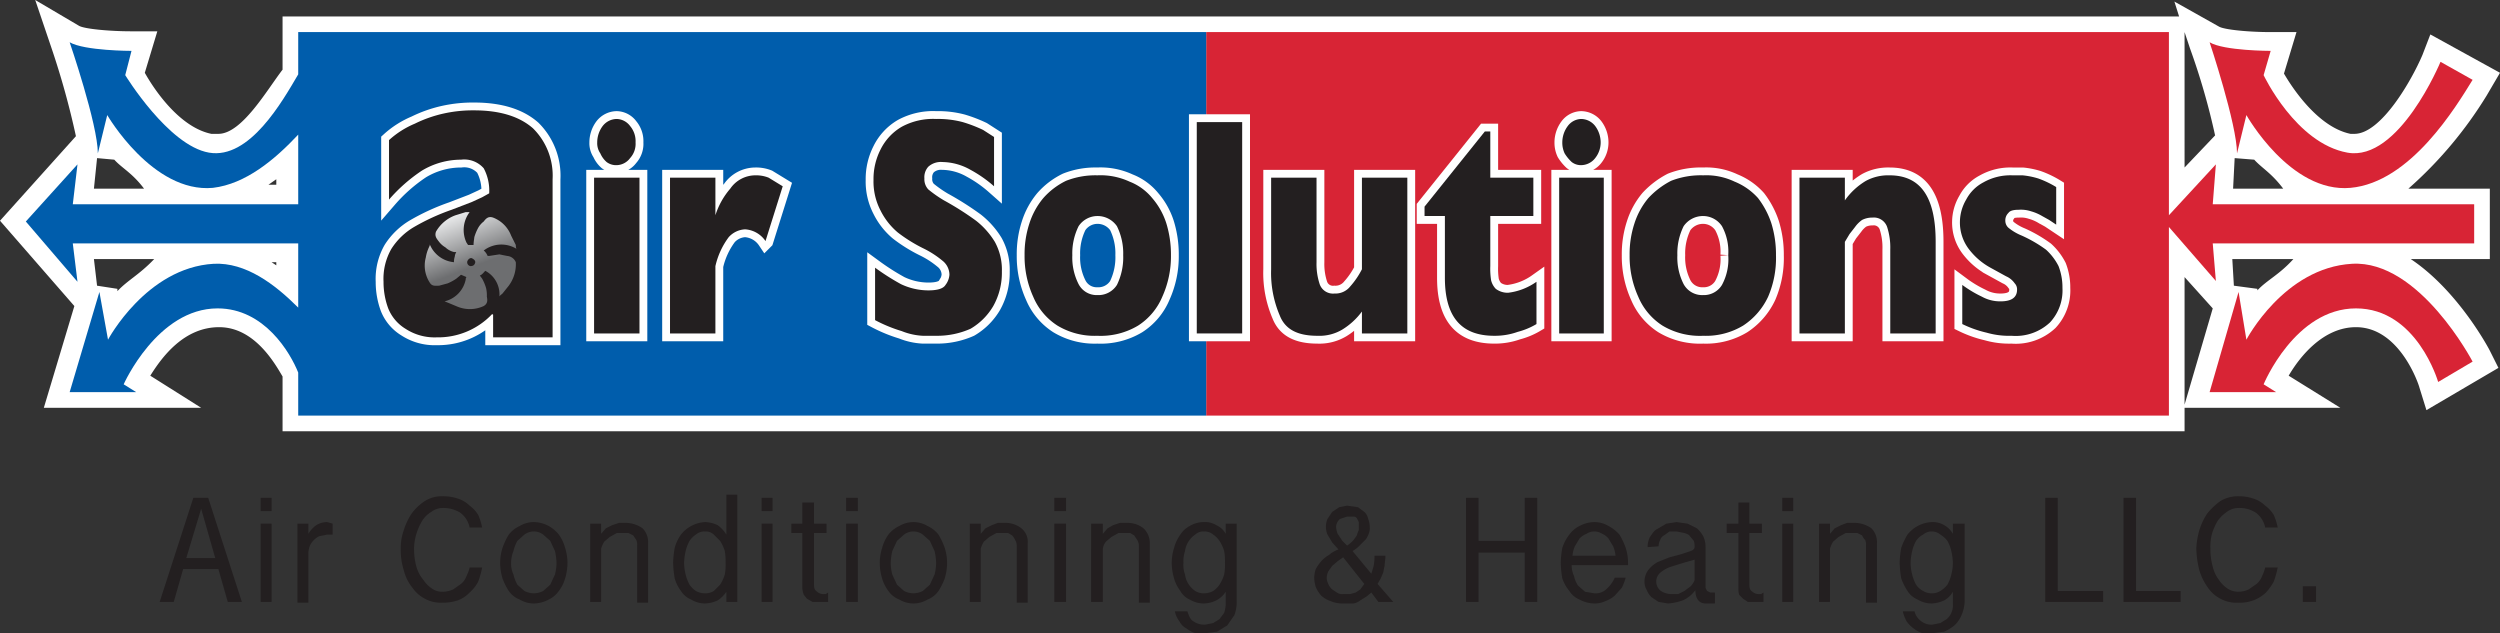 <svg xmlns="http://www.w3.org/2000/svg" xmlns:xlink="http://www.w3.org/1999/xlink" viewBox="0 0 319.4 80.9"><rect x="0" y="0" width="319.4" height="80.9" fill="#333333" stroke="none"/><defs><linearGradient id="linear-gradient" x1="62.35" y1="39.11" x2="57.98" y2="27.72" gradientUnits="userSpaceOnUse"><stop offset="0" stop-color="#6d6e70"/><stop offset="0.44" stop-color="#6d6e70"/><stop offset="1" stop-color="#e6e7e8"/></linearGradient></defs><title>air_solutions_logo_2</title><g id="Layer_2" data-name="Layer 2"><g id="Layer_1-2" data-name="Layer 1"><path d="M36.1,55.1v-7c-1-1.7-3.6-6.3-8.1-6.3s-7.3,3.8-8.8,6.2l6.5,4.1H5.6l3.9-13L0,28.2,9.7,17.4A102.7,102.7,0,0,0,6.6,6.2L4.5,0l5.6,3.3c.7.4,3.9.7,6.7.7h3.3L18.5,9.3c1.4,2.5,4.6,7,8.5,7.8h.9c3,0,6.2-5.6,8.2-8.2V2.1H278.4L277.8.2l5.7,3.2c.7.4,3.8.7,6.6.7h3.3l-1.6,5.3c1.4,2.4,4.6,6.9,8.5,7.7h.5c3.4,0,7.3-6.8,8.7-10.1l1-2.6,8.9,4.9-1.7,2.9a52.1,52.1,0,0,1-10,11.9h10.4v9H308c6,4,9.9,11.3,10.1,11.7l1.1,2.2L310,52.4l-.9-2.9c0-.1-2.4-7.7-8.1-7.7-4.2,0-7.2,3.8-8.6,6.2l6.6,4.1H279.1v3Zm243-3.4,3.6-12.3-3.6-4ZM15,36.9v.3c1.3-1.4,2.8-2.1,4.7-4.1H12l.4,3.4Zm273.4,0v.2c1.2-1.3,2.8-2,4.6-4h-7.8l.2,3.4ZM34.7,33.5l.6.4v-.4Zm257-9.4c-1.5-2-2.7-2.6-3.7-3.7l-2.5-.2-.2,3.9ZM35.3,23.6v-.7l-1,.7Zm-16.9.5c-1.5-2-2.8-2.6-3.8-3.7l-2.2-.2L12,24.1Zm260.7-2.7,3.9-4.1a87.6,87.6,0,0,0-3.2-11.1l-.7-2.1Z" style="fill:#fff"/><path d="M287,14.7s5.6,10,13.3,9.3,13.5-10.4,15.6-13.8l-4.1-2.3s-5.3,12.8-11.9,11.6-10.7-9.9-10.7-9.9l.9-3.1s-6,0-7.8-1.1c0,0,3.5,10.5,3.5,14.2Z" style="fill:#d82435"/><path d="M300.5,33.7c-8.7.5-13.5,9.7-13.5,9.7l-1-6.1-3.7,12.8h8.5l-1.6-1s4-9.7,11.8-9.7,10.5,9.4,10.5,9.4l4.4-2.6S309.1,33.2,300.5,33.7Z" style="fill:#d82435"/><polygon points="282.7 31.1 316.1 31.1 316.1 26.1 282.7 26.1 283.1 21 277.1 27.5 277.1 4.1 154.1 4.1 154.1 53.1 277.1 53.1 277.1 29 283.1 35.9 282.7 31.1" style="fill:#d82435"/><path d="M38.1,9.5c-2,3.4-6.2,10.9-11.4,10S16,9.6,16,9.6l.8-3.1s-6,0-7.9-1.1c0,0,3.6,10.5,3.6,14.2l1.2-4.9s5.8,10,13.5,9.3c4.2-.5,7.9-3.6,10.9-6.8v8.9H9.3L9.9,21,3.3,28.3,9.9,36l-.6-4.9H38.1v8.2c-3-3-6.7-5.8-10.8-5.6-8.6.5-13.5,9.7-13.5,9.7l-1.1-6.1L8.9,50.1h8.5l-1.6-1s4.3-9.7,12-9.7c6,0,9.3,5.7,10.3,8.2v5.5h116V4.1H38.1Z" style="fill:#005dac"/><path d="M26.6,63.6l4.3,13.3H29.1l-1.2-4.2H23.4l-1.2,4.2H20.4l4.3-13.3Zm-2.8,7.7h3.7L25.7,65h0Z" style="fill:#231f20"/><path d="M34.7,63.6v1.7H33.3V63.6Zm0,3.3v10H33.3v-10Z" style="fill:#231f20"/><path d="M38,66.9h1.4v1.3h0a3.6,3.6,0,0,1,1-1.1,2.6,2.6,0,0,1,1.4-.4l.7.2v1.4h-.7l-1,.2a2.6,2.6,0,0,0-1.2,1.2,2.9,2.9,0,0,0-.2.9v6.4H38Z" style="fill:#231f20"/><path d="M52.9,70.1a8.5,8.5,0,0,0,.3,2.3,4.6,4.6,0,0,0,.9,1.7,3.8,3.8,0,0,0,1.1,1.1,2.2,2.2,0,0,0,1.3.4,3.2,3.2,0,0,0,1.4-.3l1-.7a2.3,2.3,0,0,0,.7-1,4.9,4.9,0,0,0,.4-1.1h1.6a12.1,12.1,0,0,1-.5,1.8A4.9,4.9,0,0,1,60,75.7a4,4,0,0,1-1.5,1,6,6,0,0,1-2,.3,4.2,4.2,0,0,1-2.2-.5,4.3,4.3,0,0,1-1.6-1.4,5.7,5.7,0,0,1-1.1-2.2,8.6,8.6,0,0,1-.4-2.8,6.7,6.7,0,0,1,.4-2.4,8.1,8.1,0,0,1,1-2.1A6.5,6.5,0,0,1,54.3,64a4,4,0,0,1,2.2-.6,6,6,0,0,1,2,.3,3.8,3.8,0,0,1,1.5.9,4.1,4.1,0,0,1,1.1,1.2,7.5,7.5,0,0,1,.5,1.6H60a3.1,3.1,0,0,0-1.2-1.9,4.1,4.1,0,0,0-2.3-.6,2.4,2.4,0,0,0-1.4.5,3.4,3.4,0,0,0-1.2,1.2,7.7,7.7,0,0,0-.7,1.6A6.8,6.8,0,0,0,52.9,70.1Z" style="fill:#231f20"/><path d="M68.2,77.1a3.5,3.5,0,0,1-1.8-.5A3,3,0,0,1,65,75.5a8,8,0,0,1-.8-1.6,6.9,6.9,0,0,1-.3-2,6.3,6.3,0,0,1,.3-1.9,8.9,8.9,0,0,1,.8-1.7,3.8,3.8,0,0,1,1.4-1.1,3.5,3.5,0,0,1,1.8-.5,4.1,4.1,0,0,1,1.9.5,4.5,4.5,0,0,1,1.3,1.1,5.3,5.3,0,0,1,.8,1.7,6.3,6.3,0,0,1,.3,1.9,6.9,6.9,0,0,1-.3,2,4.8,4.8,0,0,1-.8,1.6,3.3,3.3,0,0,1-1.3,1.1A4.1,4.1,0,0,1,68.2,77.1Zm0-1.3a2.7,2.7,0,0,0,1.2-.3l.9-.8.6-1.3a6.1,6.1,0,0,0,.2-1.5,7.7,7.7,0,0,0-.2-1.5l-.6-1.3-.9-.8a2,2,0,0,0-2.4,0l-.9.8a5,5,0,0,0-.5,1.3,4,4,0,0,0-.3,1.5,3.3,3.3,0,0,0,.3,1.5,5,5,0,0,0,.5,1.3l.9.8A2.7,2.7,0,0,0,68.2,75.8Z" style="fill:#231f20"/><path d="M75.4,66.9h1.4v1.3h0l.6-.7.8-.4.9-.3h.8a3.8,3.8,0,0,1,2.2.7,2.5,2.5,0,0,1,.7,1.9v7.6H81.4V69.7a1.5,1.5,0,0,0-.1-.7l-.4-.6-.6-.3H78.8l-.9.5-.7.6a3.6,3.6,0,0,0-.4.9v6.8H75.4Z" style="fill:#231f20"/><path d="M90.1,77.1a3.5,3.5,0,0,1-1.8-.5A2.8,2.8,0,0,1,87,75.5a4.8,4.8,0,0,1-.8-1.6,13.6,13.6,0,0,1-.2-2,12.3,12.3,0,0,1,.2-1.9,5.3,5.3,0,0,1,.8-1.7,4.2,4.2,0,0,1,3.1-1.6,4.2,4.2,0,0,1,1.6.4,4.3,4.3,0,0,1,1.1,1.2V63.2h1.4V76.9H92.8V75.6a3.8,3.8,0,0,1-1.1,1.1A4.2,4.2,0,0,1,90.1,77.1Zm0-1.3a2,2,0,0,0,1.1-.3l.8-.8a5.2,5.2,0,0,0,.6-1.3,6.6,6.6,0,0,0,.1-1.5,7.6,7.6,0,0,0-.1-1.5,5.2,5.2,0,0,0-.6-1.3l-.8-.8a1.5,1.5,0,0,0-1.1-.4,1.7,1.7,0,0,0-1.2.4,3,3,0,0,0-.8.8,5,5,0,0,0-.5,1.3,7.7,7.7,0,0,0-.2,1.5,6.1,6.1,0,0,0,.2,1.5,5,5,0,0,0,.5,1.3,3,3,0,0,0,.8.8A2.4,2.4,0,0,0,90.1,75.8Z" style="fill:#231f20"/><path d="M98.7,63.6v1.7H97.3V63.6Zm0,3.3v10H97.3v-10Z" style="fill:#231f20"/><path d="M104,64.2v2.7h1.6v1.2H104v6.6c0,.5.1.7.4.9a1.2,1.2,0,0,0,.9.3h.2l.3-.2v1.2h-2l-.7-.4-.4-.5a2.9,2.9,0,0,1-.2-.9V68.1h-1.4V66.9h1.4V64.2Z" style="fill:#231f20"/><path d="M109.6,63.6v1.7h-1.5V63.6Zm0,3.3v10h-1.5v-10Z" style="fill:#231f20"/><path d="M116.7,77.1a3.5,3.5,0,0,1-1.8-.5,3,3,0,0,1-1.4-1.1,4.8,4.8,0,0,1-.8-1.6,6.9,6.9,0,0,1-.3-2,6.3,6.3,0,0,1,.3-1.9,5.3,5.3,0,0,1,.8-1.7,3.8,3.8,0,0,1,1.4-1.1,3.5,3.5,0,0,1,3.6,0,3.8,3.8,0,0,1,1.4,1.1,8.9,8.9,0,0,1,.8,1.7,6.3,6.3,0,0,1,.3,1.9,6.9,6.9,0,0,1-.3,2,8,8,0,0,1-.8,1.6,3,3,0,0,1-1.4,1.1A3.5,3.5,0,0,1,116.7,77.1Zm0-1.3a2.7,2.7,0,0,0,1.2-.3l.9-.8.6-1.3a6.1,6.1,0,0,0,.2-1.5,7.7,7.7,0,0,0-.2-1.5l-.6-1.3-.9-.8a2,2,0,0,0-2.4,0l-.9.8-.6,1.3a7.7,7.7,0,0,0-.2,1.5,6.1,6.1,0,0,0,.2,1.5l.6,1.3.9.8A2.7,2.7,0,0,0,116.7,75.8Z" style="fill:#231f20"/><path d="M123.9,66.9h1.4v1.3h0l.6-.7.8-.4.8-.3h.9a3.3,3.3,0,0,1,2.1.7,2.2,2.2,0,0,1,.8,1.9v7.6h-1.4V69.7a1.4,1.4,0,0,0-.2-.7,2.1,2.1,0,0,0-.4-.6l-.5-.3h-1.5l-.9.5-.7.6a3.6,3.6,0,0,0-.4.9v6.8h-1.4Z" style="fill:#231f20"/><path d="M136.2,63.6v1.7h-1.5V63.6Zm0,3.3v10h-1.5v-10Z" style="fill:#231f20"/><path d="M139.4,66.9h1.5v1.3h0l.6-.7.7-.4.9-.3h.9a3.3,3.3,0,0,1,2.1.7,2.6,2.6,0,0,1,.8,1.9v7.6h-1.4V69.7a1.4,1.4,0,0,0-.2-.7l-.4-.6-.5-.3h-1.5l-.9.5-.7.6a1.8,1.8,0,0,0-.4.9v6.8h-1.5Z" style="fill:#231f20"/><path d="M153.8,77.1a3.5,3.5,0,0,1-1.8-.5,2.5,2.5,0,0,1-1.2-1.1,4.8,4.8,0,0,1-.8-1.6,6.9,6.9,0,0,1-.3-2A6.3,6.3,0,0,1,150,70a5.3,5.3,0,0,1,.8-1.7,3.2,3.2,0,0,1,1.2-1.1,3.5,3.5,0,0,1,1.8-.5,2.7,2.7,0,0,1,1.6.4,2.5,2.5,0,0,1,1.2,1.1V66.9H158v10a4.7,4.7,0,0,1-.3,1.7l-.9,1.3-1.3.8-1.5.2h-1.3a3.9,3.9,0,0,1-1.1-.6,2,2,0,0,1-.9-.9,3.1,3.1,0,0,1-.6-1.3h1.6c.2.6.4,1.1.8,1.3a2.4,2.4,0,0,0,1.5.4l1-.2.8-.5.6-.8a4.3,4.3,0,0,0,.2-1.1V75.6a3.2,3.2,0,0,1-1.2,1.1A3.8,3.8,0,0,1,153.8,77.1Zm0-1.3a2.4,2.4,0,0,0,1.2-.3,3,3,0,0,0,.8-.8,5.2,5.2,0,0,0,.6-1.3,6.6,6.6,0,0,0,.1-1.5,7.6,7.6,0,0,0-.1-1.5,5.2,5.2,0,0,0-.6-1.3,3,3,0,0,0-.8-.8,1.7,1.7,0,0,0-1.2-.4,1.5,1.5,0,0,0-1.1.4,3,3,0,0,0-.8.8,2.9,2.9,0,0,0-.5,1.3,3.9,3.9,0,0,0-.2,1.5,3.4,3.4,0,0,0,.2,1.5,2.9,2.9,0,0,0,.5,1.3,3,3,0,0,0,.8.8A2,2,0,0,0,153.8,75.8Z" style="fill:#231f20"/><path d="M176.9,72.3c-.1.3-.1.6-.2.9l-.3.7-.4.7,2,2.3h-1.9l-.9-1.2-.6.5-.8.5a1.9,1.9,0,0,1-.9.4h-1.3a3.8,3.8,0,0,1-1.6-.3,3.5,3.5,0,0,1-1.2-.7,4.1,4.1,0,0,1-.7-1.1,5,5,0,0,1-.2-1.2,4.3,4.3,0,0,1,.2-1.1,6.1,6.1,0,0,1,.7-1,3.9,3.9,0,0,1,1-.8,3.5,3.5,0,0,1,1.2-.7l-.8-.9-.6-1a2.6,2.6,0,0,1,0-2l.6-.9.9-.6,1-.2,1.4.2.8.6a1.6,1.6,0,0,1,.5.9,3,3,0,0,1,.2,1,1.9,1.9,0,0,1-.1.8,3,3,0,0,1-.4.8l-.7.7a3.9,3.9,0,0,1-1,.8l2.4,2.9.3-1a6.2,6.2,0,0,0,.1-1.3H177C177,71.6,176.9,71.9,176.9,72.3Zm-6-.6-.7.6-.5.7a2.4,2.4,0,0,0-.2.8,1.9,1.9,0,0,0,.2.8,1.8,1.8,0,0,0,.5.7l.6.4a1.2,1.2,0,0,0,.8.2h.9l.7-.2.6-.4.5-.7-2.7-3.4Zm2.1-2.8c.2-.3.4-.5.4-.7l.2-.5v-1l-.2-.4a.5.5,0,0,0-.5-.3h-.8l-.9.3a1.4,1.4,0,0,0-.5,1,2.9,2.9,0,0,0,.2.9l.6.9.6.6A3.5,3.5,0,0,0,173,68.9Z" style="fill:#231f20"/><path d="M188.9,63.6v5.5h5.9V63.6h1.6V76.9h-1.6V70.6h-5.9v6.3h-1.6V63.6Z" style="fill:#231f20"/><path d="M207.7,73.8a6.9,6.9,0,0,1-.5,1.3l-.9,1a3.7,3.7,0,0,1-1.2.7,3.2,3.2,0,0,1-1.4.3,4.1,4.1,0,0,1-1.9-.5,2.8,2.8,0,0,1-1.3-1.1,5.1,5.1,0,0,1-.9-1.6,13.6,13.6,0,0,1-.2-2,12.3,12.3,0,0,1,.2-1.9,5.6,5.6,0,0,1,.9-1.7,3.5,3.5,0,0,1,1.3-1.1,4.1,4.1,0,0,1,1.9-.5,3.5,3.5,0,0,1,1.8.5,4.9,4.9,0,0,1,1.4,1.1,8.9,8.9,0,0,1,.8,1.7,6.3,6.3,0,0,1,.3,1.9v.3h-7.2a3.2,3.2,0,0,0,.3,1.4,3.3,3.3,0,0,0,.5,1.2l.9.8,1.2.2a2,2,0,0,0,1.5-.5,4.2,4.2,0,0,0,1.1-1.5ZM206.4,71a4.2,4.2,0,0,0-.3-1.2l-.6-1a2.1,2.1,0,0,0-.8-.6,1.9,1.9,0,0,0-1-.3,1.7,1.7,0,0,0-1,.3,2.4,2.4,0,0,0-.9.6l-.6,1a4.2,4.2,0,0,0-.3,1.2Z" style="fill:#231f20"/><path d="M210.5,69.9a2.8,2.8,0,0,1,.3-1.3c.3-.4.5-.8.9-1l1.2-.7,1.3-.2,1.4.2,1.2.6a3.9,3.9,0,0,1,.8,1,3.2,3.2,0,0,1,.3,1.4V75c0,.2.1.3.2.5l.4.2h.6v1.4h-1.2c-.8,0-1.3-.6-1.3-1.7a4,4,0,0,1-1.6,1.3,7.2,7.2,0,0,1-1.9.4l-1.2-.2-.9-.6a2.4,2.4,0,0,1-.6-.9,2,2,0,0,1-.3-1.1,2.5,2.5,0,0,1,.5-1.5,4,4,0,0,1,1.2-1l1.5-.6,1.5-.4,1.2-.4c.3-.1.5-.3.5-.5a2.2,2.2,0,0,0-.1-.8l-.5-.6c-.1-.2-.4-.3-.7-.4l-1-.2h-.9l-.7.5a1,1,0,0,0-.5.6,1.9,1.9,0,0,0-.2.8Zm6,1.6-1.4.4-1.6.5a4,4,0,0,0-1.3.7,1.5,1.5,0,0,0,0,2.4,2.5,2.5,0,0,0,1.3.4h.9l.8-.4.8-.6a2.2,2.2,0,0,0,.5-.8Z" style="fill:#231f20"/><path d="M223.5,64.2v2.7h1.6v1.2h-1.6v6.6c0,.5.1.7.4.9a1.2,1.2,0,0,0,.9.3h.2l.3-.2v1.2h-2l-.6-.4-.5-.5a2.8,2.8,0,0,1-.1-.9V68.1h-1.5V66.9h1.5V64.2Z" style="fill:#231f20"/><path d="M229.1,63.6v1.7h-1.4V63.6Zm0,3.3v10h-1.4v-10Z" style="fill:#231f20"/><path d="M232.4,66.9h1.4v1.3h0l.6-.7.8-.4.8-.3h.9a3.8,3.8,0,0,1,2.2.7,2.5,2.5,0,0,1,.7,1.9v7.6h-1.4V69.7a1.5,1.5,0,0,0-.1-.7,2.1,2.1,0,0,1-.4-.6l-.6-.3h-1.5l-.9.5-.7.6a3.6,3.6,0,0,0-.4.9v6.8h-1.4Z" style="fill:#231f20"/><path d="M246.8,77.1a3.5,3.5,0,0,1-1.8-.5,2.8,2.8,0,0,1-1.3-1.1,8,8,0,0,1-.8-1.6,13.6,13.6,0,0,1-.2-2,12.3,12.3,0,0,1,.2-1.9,8.9,8.9,0,0,1,.8-1.7,4.2,4.2,0,0,1,3.1-1.6,2.9,2.9,0,0,1,1.6.4,2.9,2.9,0,0,1,1.1,1.1V66.9H251v10a4.7,4.7,0,0,1-.4,1.7,3.8,3.8,0,0,1-.9,1.3,5.7,5.7,0,0,1-1.3.8l-1.5.2h-1.3a3.9,3.9,0,0,1-1.1-.6,3.8,3.8,0,0,1-.9-.9,5,5,0,0,1-.5-1.3h1.5a2.2,2.2,0,0,0,.9,1.3,2.1,2.1,0,0,0,1.4.4l1-.2.8-.5a2.1,2.1,0,0,0,.6-.8,2.2,2.2,0,0,0,.2-1.1V75.6a2.9,2.9,0,0,1-1.1,1.1A4.2,4.2,0,0,1,246.8,77.1Zm0-1.3a2,2,0,0,0,1.1-.3,3.4,3.4,0,0,0,.9-.8,5,5,0,0,0,.5-1.3,6.1,6.1,0,0,0,.2-1.5,7.7,7.7,0,0,0-.2-1.5,5,5,0,0,0-.5-1.3,3.4,3.4,0,0,0-.9-.8,1.7,1.7,0,0,0-2.2,0,2.4,2.4,0,0,0-.9.8,5,5,0,0,0-.5,1.3,7.7,7.7,0,0,0-.2,1.5,6.1,6.1,0,0,0,.2,1.5,5,5,0,0,0,.5,1.3,2.4,2.4,0,0,0,.9.8A2,2,0,0,0,246.8,75.8Z" style="fill:#231f20"/><path d="M262.9,63.6V75.5h5.8v1.4h-7.4V63.6Z" style="fill:#231f20"/><path d="M272.9,63.6V75.5h5.7v1.4h-7.3V63.6Z" style="fill:#231f20"/><path d="M282.4,70.1a8.5,8.5,0,0,0,.3,2.3,4.5,4.5,0,0,0,.8,1.7,3.8,3.8,0,0,0,1.1,1.1,2.5,2.5,0,0,0,1.4.4,3.1,3.1,0,0,0,1.3-.3l1-.7a2.3,2.3,0,0,0,.7-1,4.9,4.9,0,0,0,.4-1.1H291a12.1,12.1,0,0,1-.5,1.8,7.1,7.1,0,0,1-1,1.4A4.8,4.8,0,0,1,286,77a4.3,4.3,0,0,1-2.3-.5,4.3,4.3,0,0,1-1.6-1.4,7.6,7.6,0,0,1-1.1-2.2,12.6,12.6,0,0,1-.4-2.8,10,10,0,0,1,.4-2.4,8.1,8.1,0,0,1,1-2.1,8.5,8.5,0,0,1,1.7-1.6,4.4,4.4,0,0,1,2.3-.6,5.8,5.8,0,0,1,1.9.3,3.8,3.8,0,0,1,1.5.9,4.1,4.1,0,0,1,1.1,1.2,7.5,7.5,0,0,1,.5,1.6h-1.6a3.1,3.1,0,0,0-1.2-1.9,3.8,3.8,0,0,0-2.2-.6,2.5,2.5,0,0,0-1.5.5,4.6,4.6,0,0,0-1.2,1.2,7.7,7.7,0,0,0-.7,1.6A6.5,6.5,0,0,0,282.4,70.1Z" style="fill:#231f20"/><path d="M295.9,74.9v2h-1.7v-2Z" style="fill:#231f20"/><path d="M81.7,42.6H75.9V22.7h5.8Zm-.5-24.4a2.7,2.7,0,0,1-.7,2,2.2,2.2,0,0,1-1.7.9,2,2,0,0,1-1.3-.4,3.1,3.1,0,0,1-.8-1.1,2.3,2.3,0,0,1-.4-1.4,3.5,3.5,0,0,1,.7-2.1,2.3,2.3,0,0,1,1.8-.9,2.2,2.2,0,0,1,1.7.9A3,3,0,0,1,81.2,18.2Z" style="fill:#fff;stroke:#fff;stroke-miterlimit:10;stroke-width:2px"/><path d="M100,23.8l-2.2,7a3.4,3.4,0,0,0-2.6-1.5,3,3,0,0,0-2.1,1A9.8,9.8,0,0,0,91.4,34v8.6H85.6V22.7h5.8v4.8a9.7,9.7,0,0,1,1.9-3.4,3.9,3.9,0,0,1,3.2-1.7,4.3,4.3,0,0,1,1.7.3Z" style="fill:#fff;stroke:#fff;stroke-miterlimit:10;stroke-width:2px"/><path d="M128,34.7a8.7,8.7,0,0,1-1.1,4.4A8.1,8.1,0,0,1,124,42a10.5,10.5,0,0,1-4.4.9h-1.7a8.3,8.3,0,0,1-2.7-.6,18.8,18.8,0,0,1-3.4-1.4V34.2a30.2,30.2,0,0,0,3.3,2.1,8.2,8.2,0,0,0,3.5.8c1.1,0,1.9-.2,2.2-.7a2.4,2.4,0,0,0,.5-1.3,2.3,2.3,0,0,0-.9-1.8,12.1,12.1,0,0,0-2.5-1.6,19.5,19.5,0,0,1-3.2-2,8.8,8.8,0,0,1-2.2-2.8,8,8,0,0,1-.9-3.9,8.3,8.3,0,0,1,.9-3.9,6.9,6.9,0,0,1,2.7-2.9,8.4,8.4,0,0,1,4.4-1,12.2,12.2,0,0,1,3.4.4,17.9,17.9,0,0,1,2.6,1l1.4.9v6.3a16.1,16.1,0,0,0-3-2.1,7.5,7.5,0,0,0-3.6-1,2.4,2.4,0,0,0-1.8.6,2,2,0,0,0-.5,1.5,1.9,1.9,0,0,0,.5,1.4,15.8,15.8,0,0,0,2,1.4,37.7,37.7,0,0,1,4.1,2.6,10.1,10.1,0,0,1,2.4,2.7A7.4,7.4,0,0,1,128,34.7Z" style="fill:#fff;stroke:#fff;stroke-miterlimit:10;stroke-width:2px"/><path d="M149.6,32.6a12.5,12.5,0,0,1-1.1,5.3,8.1,8.1,0,0,1-3.1,3.7,9.3,9.3,0,0,1-5.2,1.3,9.2,9.2,0,0,1-5.1-1.3,8.1,8.1,0,0,1-3.1-3.7,12.5,12.5,0,0,1-1.1-5.3,12.5,12.5,0,0,1,.6-4,9.6,9.6,0,0,1,1.8-3.3,9.3,9.3,0,0,1,2.9-2.2,10.2,10.2,0,0,1,4-.7,8.8,8.8,0,0,1,4.1.8,7,7,0,0,1,2.9,2.1,9.2,9.2,0,0,1,1.8,3.2A13.5,13.5,0,0,1,149.6,32.6Zm-6.1,0a7.8,7.8,0,0,0-.8-3.7,3,3,0,0,0-2.5-1.3,2.9,2.9,0,0,0-2.4,1.3,7.8,7.8,0,0,0-.8,3.7,7.5,7.5,0,0,0,.8,3.7,2.6,2.6,0,0,0,2.4,1.4,2.8,2.8,0,0,0,2.5-1.3A8,8,0,0,0,143.5,32.6Z" style="fill:#fff;stroke:#fff;stroke-miterlimit:10;stroke-width:2px"/><path d="M158.7,42.6h-5.8v-27h5.8Z" style="fill:#fff;stroke:#fff;stroke-miterlimit:10;stroke-width:2px"/><path d="M179.8,42.6H174V39.8a8.9,8.9,0,0,1-2.5,2.3,5.7,5.7,0,0,1-3.2.8c-2.5,0-4.1-.8-4.8-2.6a13.8,13.8,0,0,1-1.1-5.9V22.7h5.8V33.5a8.2,8.2,0,0,0,.4,2.8,1.8,1.8,0,0,0,1.9,1.2,2.4,2.4,0,0,0,2-.9,10.4,10.4,0,0,0,1.5-2.2V22.7h5.8Z" style="fill:#fff;stroke:#fff;stroke-miterlimit:10;stroke-width:2px"/><path d="M196.3,41.4a9.1,9.1,0,0,1-2.4,1,8.6,8.6,0,0,1-3,.5c-4.2,0-6.3-2.4-6.3-7.4V27.6H182V26.4l7.7-9.6h.7v5.9h5.5v4.9h-5.5V34a9.7,9.7,0,0,0,.1,1.8,2.4,2.4,0,0,0,.6,1.1,2.5,2.5,0,0,0,1.6.5,7.9,7.9,0,0,0,3.6-1.4Z" style="fill:#fff;stroke:#fff;stroke-miterlimit:10;stroke-width:2px"/><path d="M204.9,42.6h-5.7V22.7h5.7Zm-.4-24.4a3.2,3.2,0,0,1-.7,2,2.3,2.3,0,0,1-1.8.9,1.9,1.9,0,0,1-1.2-.4,5.3,5.3,0,0,1-.9-1.1,3.2,3.2,0,0,1-.3-1.4,3.5,3.5,0,0,1,.7-2.1,2.2,2.2,0,0,1,1.7-.9,2.3,2.3,0,0,1,1.8.9A3.5,3.5,0,0,1,204.5,18.2Z" style="fill:#fff;stroke:#fff;stroke-miterlimit:10;stroke-width:2px"/><path d="M226.9,32.6a12.5,12.5,0,0,1-1,5.3,8.9,8.9,0,0,1-3.2,3.7,9.2,9.2,0,0,1-5.1,1.3,9.3,9.3,0,0,1-5.2-1.3,8.1,8.1,0,0,1-3.1-3.7,12.5,12.5,0,0,1-1.1-5.3,12.5,12.5,0,0,1,.6-4,9.6,9.6,0,0,1,1.8-3.3,10.6,10.6,0,0,1,2.9-2.2,10.4,10.4,0,0,1,4.1-.7,8.4,8.4,0,0,1,4,.8,8.1,8.1,0,0,1,3,2.1,10.9,10.9,0,0,1,1.7,3.2A13.5,13.5,0,0,1,226.9,32.6Zm-6.1,0a6.8,6.8,0,0,0-.8-3.7,2.9,2.9,0,0,0-2.4-1.3,3,3,0,0,0-2.5,1.3,7.8,7.8,0,0,0-.8,3.7,7.5,7.5,0,0,0,.8,3.7,2.7,2.7,0,0,0,2.5,1.4,2.7,2.7,0,0,0,2.4-1.3A6.9,6.9,0,0,0,220.8,32.6Z" style="fill:#fff;stroke:#fff;stroke-miterlimit:10;stroke-width:2px"/><path d="M247.3,42.6h-5.8V31.9a8.5,8.5,0,0,0-.4-2.9,1.8,1.8,0,0,0-1.9-1.2,2.8,2.8,0,0,0-1.3.3,3.8,3.8,0,0,0-.9.9l-.7.9-.6,1V42.6h-5.8V22.7h5.8v2.9a8.8,8.8,0,0,1,2.7-2.5,6,6,0,0,1,3-.7c4,0,5.9,2.8,5.9,8.5Z" style="fill:#fff;stroke:#fff;stroke-miterlimit:10;stroke-width:2px"/><path d="M263.5,36.8a6,6,0,0,1-1.6,4.4,6.4,6.4,0,0,1-4.9,1.7,10.4,10.4,0,0,1-3.2-.4,14.5,14.5,0,0,1-3.1-1.1v-5a14.8,14.8,0,0,0,2.5,1.5,4.8,4.8,0,0,0,2.4.6q2.1,0,2.1-1.5a1.1,1.1,0,0,0-.3-.8,2.6,2.6,0,0,0-1.1-.9l-2-1.1a8.7,8.7,0,0,1-2.7-2.3,5.6,5.6,0,0,1-1.2-3.6,5.7,5.7,0,0,1,.8-2.8,5.2,5.2,0,0,1,2.2-2.2,7,7,0,0,1,3.7-.9h1.3a10,10,0,0,1,2,.4,12,12,0,0,1,2.3,1.1v4.8l-.9-.6-.9-.5a5.9,5.9,0,0,0-1.4-.6,4.1,4.1,0,0,0-1.6-.2c-.6,0-1.1.1-1.3.4a1.3,1.3,0,0,0-.4,1,1.2,1.2,0,0,0,.4.9,6.6,6.6,0,0,0,1.7,1,17,17,0,0,1,3.1,1.8,7.3,7.3,0,0,1,1.6,2.1A7.6,7.6,0,0,1,263.5,36.8Z" style="fill:#fff;stroke:#fff;stroke-miterlimit:10;stroke-width:2px"/><path d="M68.1,16.4c-1.7-1.5-4.2-2.3-7.5-2.3a17.2,17.2,0,0,0-3.9.4A16.3,16.3,0,0,0,53,15.8a11.5,11.5,0,0,0-3.3,2.1v7.6a20.7,20.7,0,0,1,4.2-3.7,9.7,9.7,0,0,1,5-1.4,3.3,3.3,0,0,1,2.9,1.1,6.1,6.1,0,0,1,.7,3.2l-.9.5-1.3.6-2.6,1A27.6,27.6,0,0,0,52.9,29,8.6,8.6,0,0,0,50,31.8,7.7,7.7,0,0,0,49,36a9.7,9.7,0,0,0,.6,3.4A5.4,5.4,0,0,0,51.8,42a6.8,6.8,0,0,0,4,1.1,9.5,9.5,0,0,0,7.1-3,.1.1,0,0,0,.1.1v2.9h7.6V22.9A8.5,8.5,0,0,0,68.1,16.4Z" style="fill:#fff;stroke:#fff;stroke-miterlimit:10;stroke-width:2px"/><path d="M81.7,42.6H75.9V22.7h5.8Zm-.5-24.4a2.7,2.7,0,0,1-.7,2,2.2,2.2,0,0,1-1.7.9,2,2,0,0,1-1.3-.4,3.1,3.1,0,0,1-.8-1.1,2.3,2.3,0,0,1-.4-1.4,3.5,3.5,0,0,1,.7-2.1,2.3,2.3,0,0,1,1.8-.9,2.2,2.2,0,0,1,1.7.9A3,3,0,0,1,81.2,18.2Z" style="fill:#231f20"/><path d="M100,23.8l-2.2,7a3.4,3.4,0,0,0-2.6-1.5,3,3,0,0,0-2.1,1A9.8,9.8,0,0,0,91.4,34v8.6H85.6V22.7h5.8v4.8a9.7,9.7,0,0,1,1.9-3.4,3.9,3.9,0,0,1,3.2-1.7,4.3,4.3,0,0,1,1.7.3Z" style="fill:#231f20"/><path d="M128,34.7a8.7,8.7,0,0,1-1.1,4.4A8.1,8.1,0,0,1,124,42a10.5,10.5,0,0,1-4.4.9h-1.7a8.3,8.3,0,0,1-2.7-.6,18.8,18.8,0,0,1-3.4-1.4V34.2a30.2,30.2,0,0,0,3.3,2.1,8.2,8.2,0,0,0,3.5.8c1.1,0,1.9-.2,2.2-.7a2.4,2.4,0,0,0,.5-1.3,2.3,2.3,0,0,0-.9-1.8,12.1,12.1,0,0,0-2.5-1.6,19.5,19.5,0,0,1-3.2-2,8.8,8.8,0,0,1-2.2-2.8,8,8,0,0,1-.9-3.9,8.3,8.3,0,0,1,.9-3.9,6.9,6.9,0,0,1,2.7-2.9,8.4,8.4,0,0,1,4.4-1,12.2,12.2,0,0,1,3.4.4,17.9,17.9,0,0,1,2.6,1l1.4.9v6.3a16.1,16.1,0,0,0-3-2.1,7.5,7.5,0,0,0-3.6-1,2.4,2.4,0,0,0-1.8.6,2,2,0,0,0-.5,1.5,1.9,1.9,0,0,0,.5,1.4,15.8,15.8,0,0,0,2,1.4,37.7,37.7,0,0,1,4.1,2.6,10.1,10.1,0,0,1,2.4,2.7A7.4,7.4,0,0,1,128,34.7Z" style="fill:#231f20"/><path d="M149.6,32.6a12.5,12.5,0,0,1-1.1,5.3,8.1,8.1,0,0,1-3.1,3.7,9.3,9.3,0,0,1-5.2,1.3,9.2,9.2,0,0,1-5.1-1.3,8.1,8.1,0,0,1-3.1-3.7,12.5,12.5,0,0,1-1.1-5.3,12.5,12.5,0,0,1,.6-4,9.6,9.6,0,0,1,1.8-3.3,9.3,9.3,0,0,1,2.9-2.2,10.2,10.2,0,0,1,4-.7,8.8,8.8,0,0,1,4.1.8,7,7,0,0,1,2.9,2.1,9.2,9.2,0,0,1,1.8,3.2A13.5,13.5,0,0,1,149.6,32.6Zm-6.1,0a7.8,7.8,0,0,0-.8-3.7,3,3,0,0,0-2.5-1.3,2.9,2.9,0,0,0-2.4,1.3,7.8,7.8,0,0,0-.8,3.7,7.5,7.5,0,0,0,.8,3.7,2.6,2.6,0,0,0,2.4,1.4,2.8,2.8,0,0,0,2.5-1.3A8,8,0,0,0,143.5,32.6Z" style="fill:#231f20"/><path d="M158.7,42.6h-5.8v-27h5.8Z" style="fill:#231f20"/><path d="M179.8,42.6H174V39.8a8.9,8.9,0,0,1-2.5,2.3,5.7,5.7,0,0,1-3.2.8c-2.5,0-4.1-.8-4.8-2.6a13.8,13.8,0,0,1-1.1-5.9V22.7h5.8V33.5a8.2,8.2,0,0,0,.4,2.8,1.8,1.8,0,0,0,1.9,1.2,2.4,2.4,0,0,0,2-.9,10.4,10.4,0,0,0,1.5-2.2V22.7h5.8Z" style="fill:#231f20"/><path d="M196.3,41.4a9.1,9.1,0,0,1-2.4,1,8.6,8.6,0,0,1-3,.5c-4.2,0-6.3-2.4-6.3-7.4V27.6H182V26.4l7.7-9.6h.7v5.9h5.5v4.9h-5.5V34a9.7,9.7,0,0,0,.1,1.8,2.4,2.4,0,0,0,.6,1.1,2.5,2.5,0,0,0,1.6.5,7.9,7.9,0,0,0,3.6-1.4Z" style="fill:#231f20"/><path d="M204.9,42.6h-5.7V22.7h5.7Zm-.4-24.4a3.2,3.2,0,0,1-.7,2,2.3,2.3,0,0,1-1.8.9,1.9,1.9,0,0,1-1.2-.4,5.3,5.3,0,0,1-.9-1.1,3.2,3.2,0,0,1-.3-1.4,3.5,3.5,0,0,1,.7-2.1,2.2,2.2,0,0,1,1.7-.9,2.3,2.3,0,0,1,1.8.9A3.5,3.5,0,0,1,204.5,18.2Z" style="fill:#231f20"/><path d="M226.9,32.6a12.5,12.5,0,0,1-1,5.3,8.9,8.9,0,0,1-3.2,3.7,9.2,9.2,0,0,1-5.1,1.3,9.3,9.3,0,0,1-5.2-1.3,8.1,8.1,0,0,1-3.1-3.7,12.5,12.5,0,0,1-1.1-5.3,12.5,12.5,0,0,1,.6-4,9.6,9.6,0,0,1,1.8-3.3,10.6,10.6,0,0,1,2.9-2.2,10.4,10.4,0,0,1,4.1-.7,8.4,8.4,0,0,1,4,.8,8.1,8.1,0,0,1,3,2.1,10.9,10.9,0,0,1,1.7,3.2A13.5,13.5,0,0,1,226.9,32.6Zm-6.1,0a6.8,6.8,0,0,0-.8-3.7,2.9,2.9,0,0,0-2.4-1.3,3,3,0,0,0-2.5,1.3,7.8,7.8,0,0,0-.8,3.7,7.5,7.5,0,0,0,.8,3.7,2.7,2.7,0,0,0,2.5,1.4,2.7,2.7,0,0,0,2.4-1.3A6.9,6.9,0,0,0,220.8,32.6Z" style="fill:#231f20"/><path d="M247.3,42.6h-5.8V31.9a8.5,8.5,0,0,0-.4-2.9,1.8,1.8,0,0,0-1.9-1.2,2.8,2.8,0,0,0-1.3.3,3.8,3.8,0,0,0-.9.9l-.7.9-.6,1V42.6h-5.8V22.7h5.8v2.9a8.8,8.8,0,0,1,2.7-2.5,6,6,0,0,1,3-.7c4,0,5.9,2.8,5.9,8.5Z" style="fill:#231f20"/><path d="M263.5,36.8a6,6,0,0,1-1.6,4.4,6.4,6.4,0,0,1-4.9,1.7,10.4,10.4,0,0,1-3.2-.4,14.5,14.5,0,0,1-3.1-1.1v-5a14.8,14.8,0,0,0,2.5,1.5,4.8,4.8,0,0,0,2.4.6q2.1,0,2.1-1.5a1.1,1.1,0,0,0-.3-.8,2.6,2.6,0,0,0-1.1-.9l-2-1.1a8.7,8.7,0,0,1-2.7-2.3,5.6,5.6,0,0,1-1.2-3.6,5.7,5.7,0,0,1,.8-2.8,5.2,5.2,0,0,1,2.2-2.2,7,7,0,0,1,3.7-.9h1.3a10,10,0,0,1,2,.4,12,12,0,0,1,2.3,1.1v4.8l-.9-.6-.9-.5a5.9,5.9,0,0,0-1.4-.6,4.1,4.1,0,0,0-1.6-.2c-.6,0-1.1.1-1.3.4a1.3,1.3,0,0,0-.4,1,1.2,1.2,0,0,0,.4.9,6.6,6.6,0,0,0,1.7,1,17,17,0,0,1,3.1,1.8,7.3,7.3,0,0,1,1.6,2.1A7.6,7.6,0,0,1,263.5,36.8Z" style="fill:#231f20"/><path d="M68.1,16.4c-1.7-1.5-4.2-2.3-7.5-2.3a17.2,17.2,0,0,0-3.9.4A16.3,16.3,0,0,0,53,15.8a11.5,11.5,0,0,0-3.3,2.1v7.6a20.7,20.7,0,0,1,4.2-3.7,9.7,9.7,0,0,1,5-1.4,3.3,3.3,0,0,1,2.9,1.1,6.1,6.1,0,0,1,.7,3.2l-.9.5-1.3.6-2.6,1A27.6,27.6,0,0,0,52.9,29,8.6,8.6,0,0,0,50,31.8,7.7,7.7,0,0,0,49,36a9.7,9.7,0,0,0,.6,3.4A5.4,5.4,0,0,0,51.8,42a6.8,6.8,0,0,0,4,1.1,9.5,9.5,0,0,0,7.1-3,.1.1,0,0,0,.1.1v2.9h7.6V22.9A8.5,8.5,0,0,0,68.1,16.4Z" style="fill:#231f20"/><path d="M65.9,33.5a1.3,1.3,0,0,0-1.1-.8l-1-.2-1.3.2h-.2a1.8,1.8,0,0,0-.5-.7l.3-.2a3.7,3.7,0,0,1,3.9,0c-.1-.1-.1-.5-.1-.5l-.6-1.2A4,4,0,0,0,63,27.8c-.6-.2-.9.1-1.2.5a2.7,2.7,0,0,0-.7.8,6.1,6.1,0,0,0-.5,1.2c0,.1-.1.6-.1,1h-.7l-.2-.3a3.8,3.8,0,0,1,.4-3.9h-.5l-1.3.4a4.7,4.7,0,0,0-2.5,2.1c-.2.6.1.9.4,1.3a2.7,2.7,0,0,0,.8.7,2.4,2.4,0,0,0,1.1.6h.3a1.4,1.4,0,0,0-.2.6,2,2,0,0,0-.1.7h0a3.7,3.7,0,0,1-3.1-2.3c.1,0-.1.4-.1.4a5,5,0,0,0-.4,1.3,4,4,0,0,0,.5,3.2c.3.5.7.4,1.2.4l1.1-.3a6,6,0,0,0,1.1-.6l.6-.5.7.3a.4.4,0,0,0-.1.3,3.6,3.6,0,0,1-2.7,2.8l.5.2,1.2.5a4.2,4.2,0,0,0,3.3-.1c.5-.3.5-.7.4-1.2a4.1,4.1,0,0,0-.1-1.1,6.1,6.1,0,0,0-.5-1.2l-.3-.4c.3-.1.5-.4.7-.6a3.4,3.4,0,0,1,1.8,3.3c0-.1.3-.3.4-.4l.8-1A4.6,4.6,0,0,0,65.9,33.5Zm-5.8.5a.5.5,0,0,1-.4-.6c.1-.3.4-.5.6-.4s.5.3.4.6S60.4,34,60.1,34Z" style="fill:url(#linear-gradient)"/></g></g></svg>